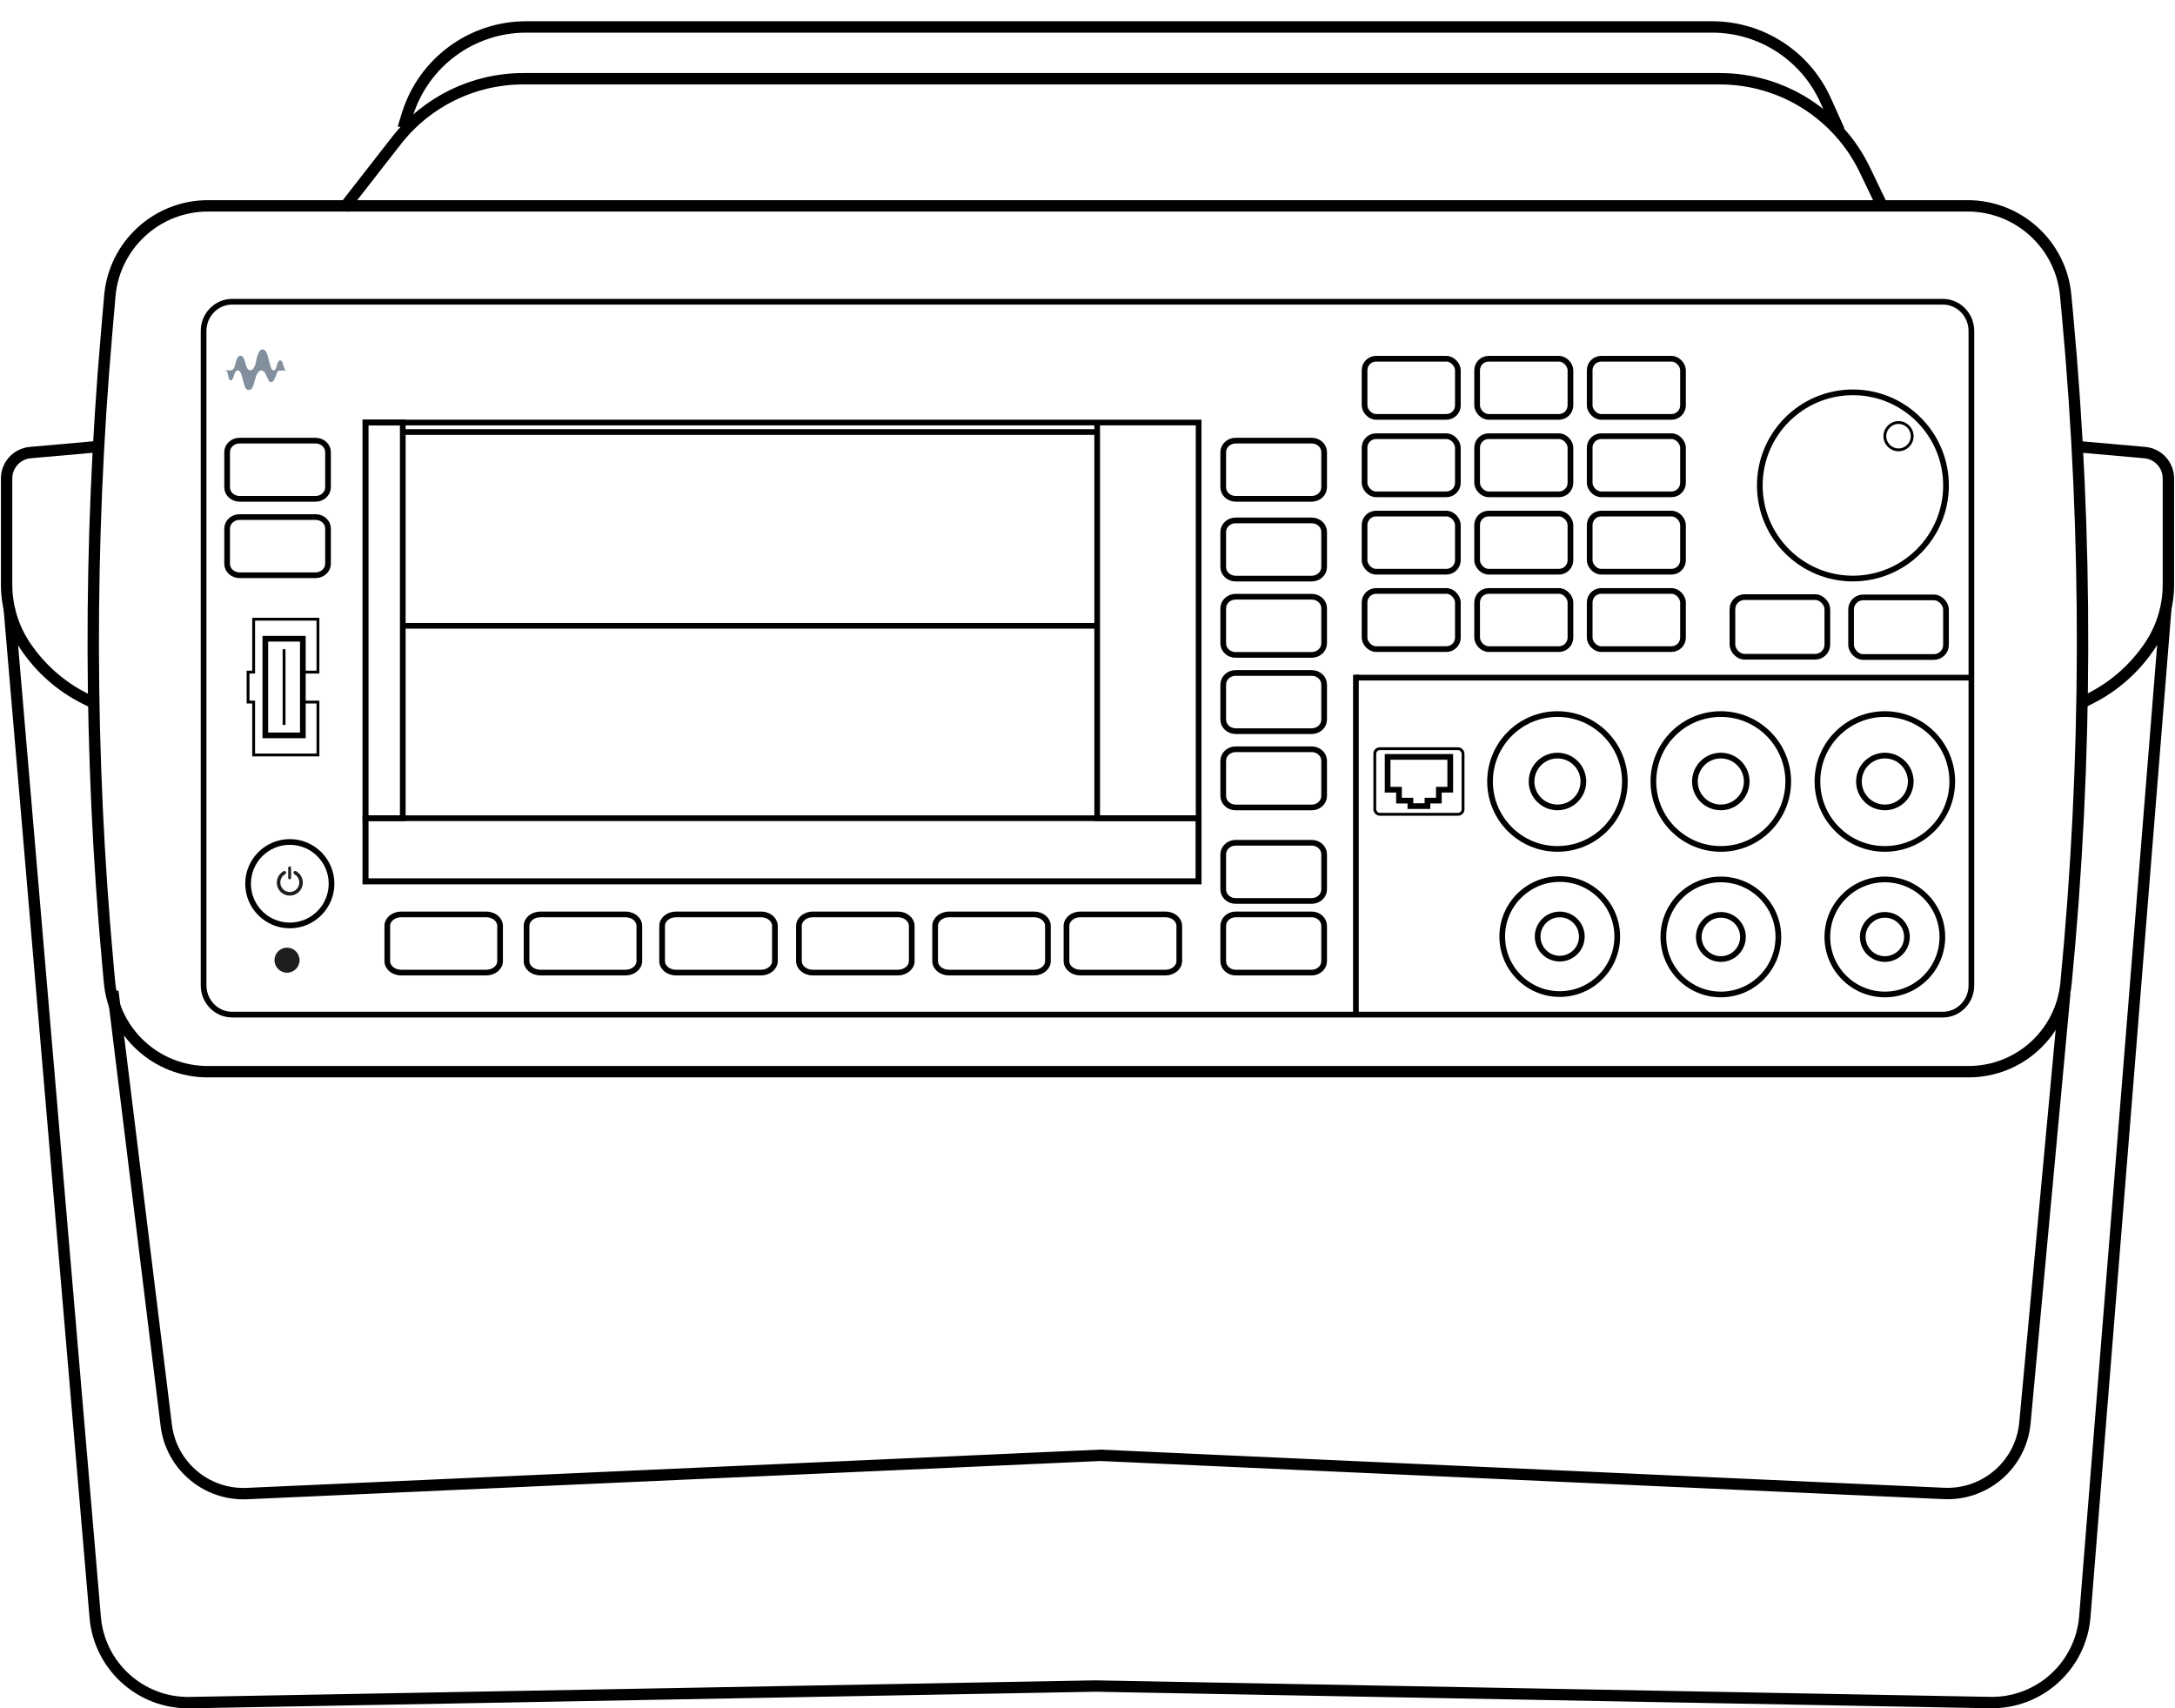 <?xml version="1.0" encoding="UTF-8"?><svg id="Art" xmlns="http://www.w3.org/2000/svg" xmlns:xlink="http://www.w3.org/1999/xlink" viewBox="0 0 382 300"><defs><style>.cls-1,.cls-2,.cls-3,.cls-4,.cls-5,.cls-6{fill:none;}.cls-7,.cls-8{fill:#1d1e1f;}.cls-9{fill:#828f9d;}.cls-2{stroke-width:2px;}.cls-2,.cls-3,.cls-4,.cls-5,.cls-6{stroke:#000;}.cls-3,.cls-6{stroke-width:.5px;}.cls-4,.cls-6{stroke-miterlimit:10;}.cls-8{fill-rule:evenodd;}</style><symbol id="Keysight_Icon-Red" viewBox="0 0 8.49 5.66"><path class="cls-9" d="M8.49,2.92c-.07-.01-.21-.07-.31-.4-.16-.53-.23-.99-.52-.99s-.4,.46-.56,.99c-.1,.31-.2,.4-.36,.4-.15,0-.31-.06-.54-.89-.21-.72-.34-2.03-1.02-2.03s-.88,1.7-.97,2.03c-.11,.4-.37,.88-.71,.88s-.52-.34-.61-.69c-.15-.54-.32-1.34-.77-1.34s-.59,.66-.78,1.38c-.11,.43-.31,.66-.63,.66H0c.1,.02,.28,.16,.33,.41,.11,.61,.2,.99,.44,.99s.33-.33,.48-.83c.11-.39,.28-.56,.49-.56,.31,0,.44,.32,.61,.93,.33,1.21,.4,1.8,.93,1.8s.61-.58,.97-1.8c.16-.53,.44-.93,.77-.93s.58,.39,.7,.7c.27,.67,.39,.93,.67,.93s.45-.31,.71-1.03c.16-.46,.18-.58,.66-.58l.71-.02Z"/></symbol><symbol id="LAN" viewBox="0 0 16 12.02"><g><rect class="cls-6" x=".25" y=".25" width="15.5" height="11.52" rx=".87" ry=".87"/><polygon class="cls-4" points="2.5 1.69 2.5 7.45 4.5 7.45 4.5 9.37 6.5 9.37 6.5 10.33 9.5 10.33 9.5 9.37 11.5 9.37 11.5 7.45 13.5 7.45 13.5 1.69 2.5 1.69"/></g></symbol></defs><rect class="cls-1" y="-.07" width="382" height="300.14"/><g id="Power_Botton-Round"><g><rect class="cls-5" x="239.66" y="63" width="16.39" height="10.21" rx="2.02" ry="2.02"/><path class="cls-5" d="M232.56,79.4v6.18c0,1.11-.98,2.02-2.18,2.02h-13.36c-1.2,0-2.18-.9-2.18-2.02v-6.18c0-1.11,.98-2.02,2.18-2.02h13.36c1.2,0,2.18,.9,2.18,2.02Z"/><path class="cls-5" d="M57.61,79.4v6.18c0,1.11-.98,2.02-2.18,2.02h-13.36c-1.2,0-2.18-.9-2.18-2.02v-6.18c0-1.11,.98-2.02,2.18-2.02h13.36c1.2,0,2.18,.9,2.18,2.02Z"/><path class="cls-5" d="M57.61,92.82v6.18c0,1.11-.98,2.02-2.18,2.02h-13.36c-1.2,0-2.18-.9-2.18-2.02v-6.18c0-1.11,.98-2.02,2.18-2.02h13.36c1.2,0,2.18,.9,2.18,2.02Z"/><path class="cls-5" d="M232.56,93.41v6.18c0,1.11-.98,2.02-2.18,2.02h-13.36c-1.2,0-2.18-.9-2.18-2.02v-6.18c0-1.11,.98-2.02,2.18-2.02h13.36c1.2,0,2.18,.9,2.18,2.02Z"/><path class="cls-5" d="M232.56,106.81v6.18c0,1.11-.98,2.02-2.18,2.02h-13.36c-1.2,0-2.18-.9-2.18-2.02v-6.18c0-1.11,.98-2.02,2.18-2.02h13.36c1.2,0,2.18,.9,2.18,2.02Z"/><path class="cls-5" d="M232.56,120.2v6.18c0,1.11-.98,2.02-2.18,2.02h-13.36c-1.2,0-2.18-.9-2.18-2.02v-6.18c0-1.11,.98-2.02,2.18-2.02h13.36c1.2,0,2.18,.9,2.18,2.02Z"/><path class="cls-5" d="M232.56,133.6v6.18c0,1.11-.98,2.02-2.18,2.02h-13.36c-1.2,0-2.18-.9-2.18-2.02v-6.18c0-1.11,.98-2.02,2.18-2.02h13.36c1.2,0,2.18,.9,2.18,2.02Z"/><path class="cls-5" d="M232.56,150.02v6.18c0,1.11-.98,2.02-2.18,2.02h-13.36c-1.2,0-2.18-.9-2.18-2.02v-6.18c0-1.11,.98-2.02,2.18-2.02h13.36c1.2,0,2.18,.9,2.18,2.02Z"/><path class="cls-5" d="M232.56,162.6v6.18c0,1.11-.98,2.02-2.18,2.02h-13.36c-1.2,0-2.18-.9-2.18-2.02v-6.18c0-1.11,.98-2.02,2.18-2.02h13.36c1.2,0,2.18,.9,2.18,2.02Z"/><path class="cls-5" d="M87.83,162.6v6.18c0,1.11-1.09,2.02-2.44,2.02h-14.93c-1.35,0-2.44-.9-2.44-2.02v-6.18c0-1.11,1.09-2.02,2.44-2.02h14.93c1.35,0,2.44,.9,2.44,2.02Z"/><path class="cls-5" d="M112.29,162.6v6.18c0,1.11-1.09,2.02-2.44,2.02h-14.93c-1.35,0-2.44-.9-2.44-2.02v-6.18c0-1.11,1.09-2.02,2.44-2.02h14.93c1.35,0,2.44,.9,2.44,2.02Z"/><path class="cls-5" d="M136.1,162.6v6.18c0,1.11-1.09,2.02-2.44,2.02h-14.93c-1.35,0-2.44-.9-2.44-2.02v-6.18c0-1.11,1.09-2.02,2.44-2.02h14.93c1.35,0,2.44,.9,2.44,2.02Z"/><path class="cls-5" d="M160.13,162.6v6.18c0,1.11-1.09,2.02-2.44,2.02h-14.93c-1.35,0-2.44-.9-2.44-2.02v-6.18c0-1.11,1.09-2.02,2.44-2.02h14.93c1.35,0,2.44,.9,2.44,2.02Z"/><path class="cls-5" d="M184.05,162.6v6.18c0,1.11-1.09,2.02-2.44,2.02h-14.93c-1.35,0-2.44-.9-2.44-2.02v-6.18c0-1.11,1.09-2.02,2.44-2.02h14.93c1.35,0,2.44,.9,2.44,2.02Z"/><path class="cls-5" d="M207.12,162.6v6.18c0,1.11-1.09,2.02-2.44,2.02h-14.93c-1.35,0-2.44-.9-2.44-2.02v-6.18c0-1.11,1.09-2.02,2.44-2.02h14.93c1.35,0,2.44,.9,2.44,2.02Z"/><rect class="cls-5" x="304.27" y="104.86" width="16.67" height="10.47" rx="2.13" ry="2.13"/><rect class="cls-5" x="325.11" y="104.91" width="16.67" height="10.47" rx="2.13" ry="2.13"/><rect class="cls-5" x="259.43" y="63" width="16.39" height="10.21" rx="2.02" ry="2.02"/><rect class="cls-5" x="279.2" y="63" width="16.39" height="10.21" rx="2.02" ry="2.02"/><rect class="cls-5" x="239.66" y="76.6" width="16.39" height="10.21" rx="2.02" ry="2.02"/><rect class="cls-5" x="259.43" y="76.6" width="16.39" height="10.21" rx="2.02" ry="2.02"/><rect class="cls-5" x="279.2" y="76.6" width="16.39" height="10.21" rx="2.02" ry="2.02"/><rect class="cls-5" x="239.66" y="90.19" width="16.39" height="10.21" rx="2.02" ry="2.02"/><rect class="cls-5" x="259.43" y="90.19" width="16.39" height="10.21" rx="2.02" ry="2.02"/><rect class="cls-5" x="279.2" y="90.19" width="16.39" height="10.21" rx="2.02" ry="2.02"/><rect class="cls-5" x="239.66" y="103.78" width="16.39" height="10.21" rx="2.02" ry="2.02"/><rect class="cls-5" x="259.43" y="103.78" width="16.39" height="10.21" rx="2.02" ry="2.02"/><rect class="cls-5" x="279.2" y="103.78" width="16.39" height="10.21" rx="2.02" ry="2.02"/><path class="cls-2" d="M36.53,36.15H345.57c8.94,0,16.4,6.81,17.23,15.71l.32,3.43c3.61,39.05,3.52,78.36-.26,117.39-.85,8.81-8.26,15.52-17.1,15.52H36.46c-8.95,0-16.42-6.82-17.23-15.73l-.28-3.07c-3.35-36.86-3.43-73.95-.23-110.82l.57-6.62c.78-8.94,8.26-15.81,17.23-15.81Z"/><path class="cls-5" d="M40.77,52.99H341.23c2.77,0,5.01,2.3,5.01,5.14v114.91c0,2.84-2.24,5.14-5.01,5.14H40.77c-2.77,0-5.01-2.3-5.01-5.14V58.13c0-2.84,2.24-5.14,5.01-5.14Z"/><circle class="cls-5" cx="273.54" cy="137.24" r="11.84"/><circle class="cls-5" cx="273.54" cy="137.24" r="4.55"/><circle class="cls-5" cx="302.23" cy="137.24" r="11.84"/><circle class="cls-5" cx="302.23" cy="137.24" r="4.55"/><circle class="cls-5" cx="331.04" cy="137.24" r="11.84"/><circle class="cls-5" cx="331.04" cy="137.24" r="4.55"/><circle class="cls-5" cx="273.94" cy="164.47" r="10.1"/><circle class="cls-5" cx="273.94" cy="164.47" r="3.88"/><circle class="cls-5" cx="302.24" cy="164.54" r="10.1"/><circle class="cls-5" cx="302.24" cy="164.54" r="3.88"/><circle class="cls-5" cx="331.04" cy="164.54" r="10.1"/><circle class="cls-5" cx="331.04" cy="164.54" r="3.88"/><line class="cls-5" x1="238.14" y1="118.49" x2="238.14" y2="178.17"/><line class="cls-5" x1="238.14" y1="119" x2="346.69" y2="119"/><rect class="cls-5" x="64.19" y="74.2" width="146.33" height="80.58"/><path class="cls-2" d="M365.36,78.48l11.33,1c2.35,.21,4.15,2.18,4.15,4.53v18.66c0,3.82-1.13,7.55-3.25,10.72h0c-2.65,3.97-6.28,7.18-10.55,9.31l-1.68,.84"/><path class="cls-2" d="M16.64,78.48l-11.33,1c-2.35,.21-4.15,2.18-4.15,4.53v18.66c0,3.82,1.13,7.55,3.25,10.72h0c2.65,3.97,6.28,7.18,10.55,9.31l1.68,.84"/><path class="cls-2" d="M362.63,174.54l-6.99,75.35c-.67,7.26-6.93,12.71-14.22,12.38l-148.15-6.7-149.9,6.72c-7.12,.32-13.3-4.9-14.17-11.98l-9.38-76.23"/><path class="cls-2" d="M1.63,106.92l15.09,177.07c.72,8.6,8,15.17,16.63,15.01l159.02-2.91,157.15,2.9c8.65,.16,15.93-6.43,16.64-15.05l14.22-177.03"/><path class="cls-2" d="M60.34,36.6l9.28-11.9c5.35-6.86,13.56-10.87,22.26-10.87h210.2c10.85,0,20.75,6.23,25.45,16.01l3.24,6.75"/><path class="cls-2" d="M70.81,22.49l.72-2.33c2.82-9.17,11.29-15.43,20.89-15.43h208.28c8.6,0,16.4,5.04,19.93,12.88l2.4,5.33"/><circle class="cls-5" cx="325.43" cy="85.25" r="16.35"/><circle class="cls-3" cx="333.44" cy="76.6" r="2.4"/><use width="8.49" height="5.66" transform="translate(39.57 61.36) scale(1.26)" xlink:href="#Keysight_Icon-Red"/><rect class="cls-5" x="64.19" y="74.2" width="6.55" height="69.49"/><line class="cls-5" x1="70.74" y1="109.9" x2="192.7" y2="109.9"/><line class="cls-5" x1="70.74" y1="75.87" x2="192.7" y2="75.87"/><circle class="cls-5" cx="50.9" cy="155.19" r="7.33"/><path class="cls-8" d="M51.12,152.39c0-.14-.11-.25-.25-.25s-.25,.11-.25,.25v1.78c0,.14,.11,.25,.25,.25s.25-.11,.25-.25v-1.78Zm-.9,.75c-.06-.16-.24-.24-.39-.16-.38,.2-.7,.51-.91,.88-.27,.47-.36,1.01-.27,1.54,.09,.53,.37,1.01,.78,1.35,.41,.34,.93,.53,1.47,.53,.54,0,1.06-.19,1.47-.54,.41-.35,.69-.82,.78-1.35,.09-.53,0-1.07-.27-1.54-.22-.38-.54-.68-.92-.88-.15-.08-.33,0-.39,.16-.06,.16,.03,.33,.17,.42,.25,.15,.45,.35,.6,.6,.2,.34,.27,.74,.2,1.12-.07,.39-.27,.74-.57,.99-.3,.25-.68,.39-1.07,.39-.39,0-.77-.14-1.07-.39-.3-.25-.5-.6-.57-.99-.07-.39,0-.78,.2-1.13,.14-.25,.35-.46,.6-.6,.15-.09,.23-.26,.17-.42Z"/><circle class="cls-7" cx="50.41" cy="168.62" r="2.2"/><use width="16" height="12.02" transform="translate(241.21 131.23)" xlink:href="#LAN"/><polyline class="cls-5" points="192.7 74.2 192.7 143.69 210.52 143.69"/><rect class="cls-5" x="64.19" y="143.69" width="146.33" height="11.09"/><g><g><rect class="cls-5" x="46.6" y="112.17" width="6.59" height="16.97"/><line class="cls-6" x1="49.89" y1="114.01" x2="49.89" y2="127.31"/></g><polyline class="cls-6" points="53.19 123.29 55.84 123.29 55.84 132.58 44.55 132.58 44.55 123.29 43.57 123.29 43.57 120.66 43.57 118.03 44.55 118.03 44.55 108.74 55.84 108.74 55.84 118.03 53.19 118.03"/></g></g></g></svg>